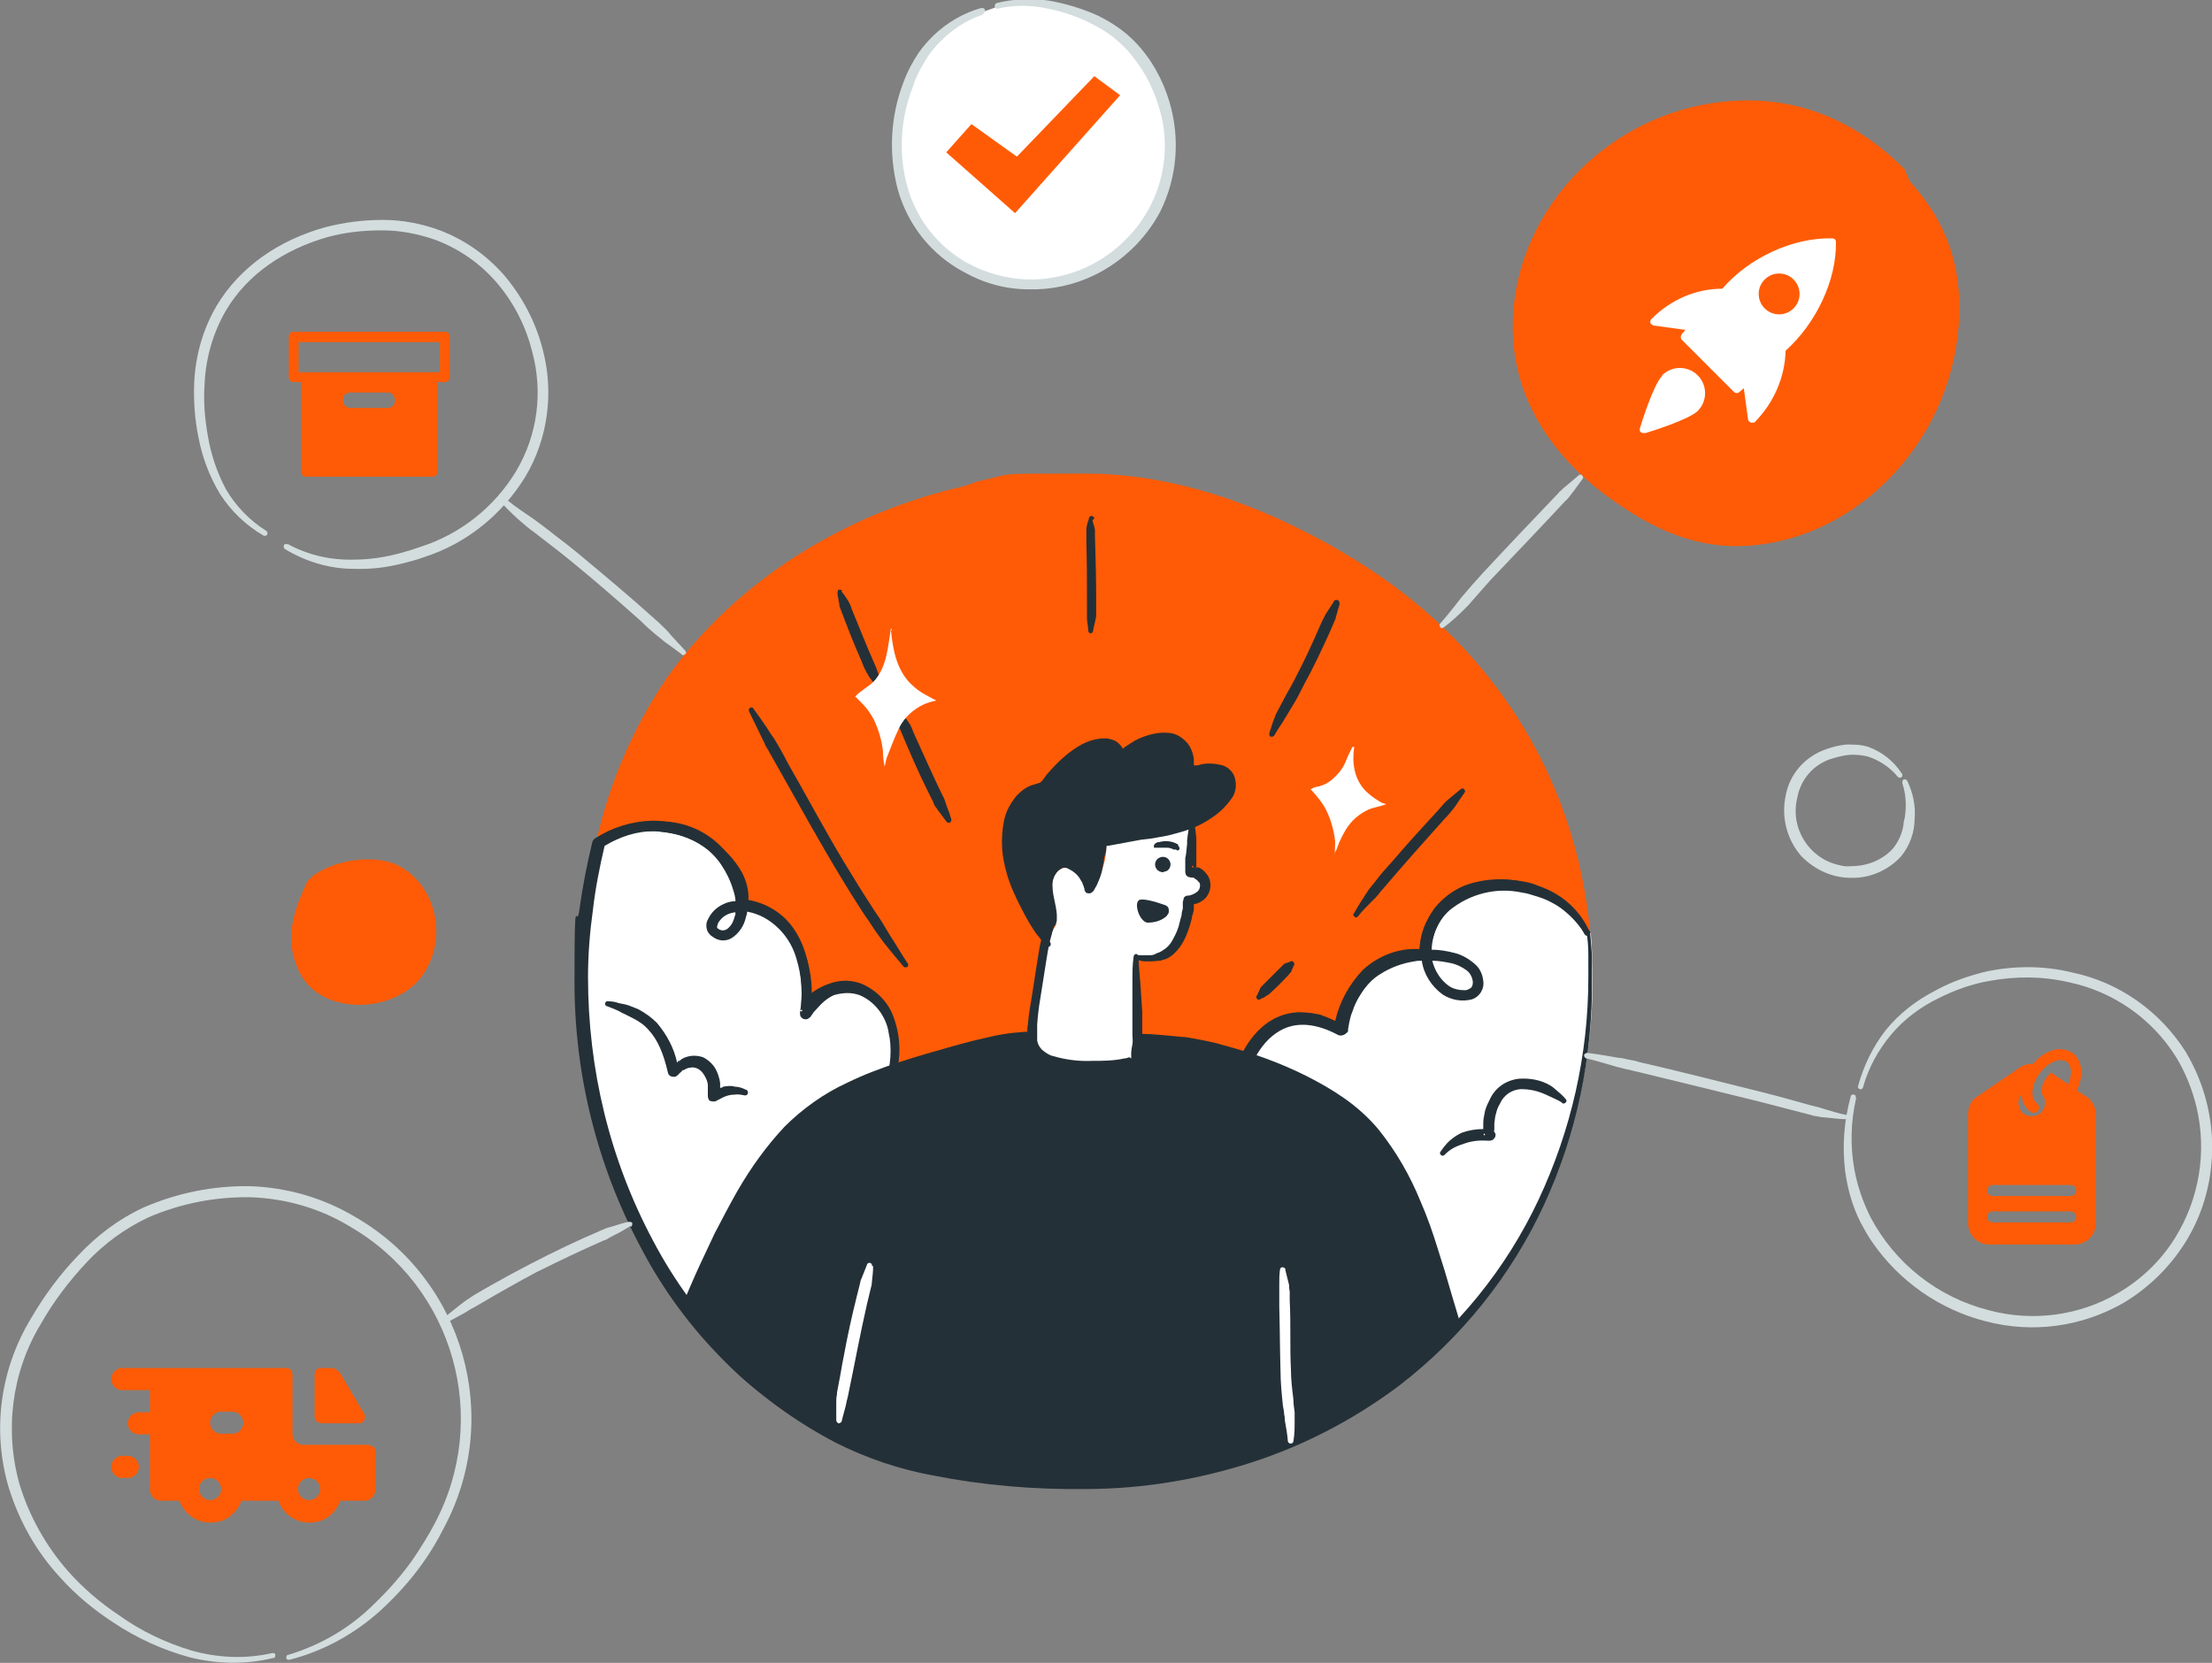 <svg xmlns="http://www.w3.org/2000/svg" id="Layer_1" data-name="Layer 1" viewBox="0 0 360 270.7"><rect x="0" y="0" width="360" height="270.7" fill="#808080" stroke="none"/><defs><style>      .cls-1 {        fill: #d3ddde;      }      .cls-1, .cls-2, .cls-3, .cls-4, .cls-5, .cls-6, .cls-7 {        stroke-width: 0px;      }      .cls-1, .cls-3, .cls-4, .cls-5 {        fill-rule: evenodd;      }      .cls-2, .cls-4 {        fill: #243037;      }      .cls-3, .cls-6 {        fill: #ff5b06;      }      .cls-5, .cls-7 {        fill: #fff;      }    </style></defs><g id="Group_1976" data-name="Group 1976"><g id="Group_1967" data-name="Group 1967"><g id="Startup_Graphic" data-name="Startup Graphic"><path id="Path_4747" data-name="Path 4747" class="cls-3" d="M51.2,142.4c3.5-2.5,10.2-3.5,14-1.3,6.2,3.6,7.6,12.2,3.4,17.9-4.5,6-16.2,6.4-19.8-.6-2.9-5.8-.7-10.7,1.2-14.9l1.1-1.1h0Z"></path><path id="Path_4748" data-name="Path 4748" class="cls-5" d="M159.8,2c-6.2,1.9-10.1,6.8-12,12-4.2,11.6-1,24,9.5,29.7,6.3,3.4,13.9,3.6,20.4.5,4.4-2.1,8-5.6,10.3-9.9,5.4-10.3,1.8-25.2-9.5-30.7-4.7-2.3-10.8-3.8-16.2-2.5l-2.5.9Z"></path><path id="Path_4749" data-name="Path 4749" class="cls-3" d="M154,24.8l11.2,9.9,17.1-19.2-4.2-3.1-12.6,13.1-7.4-5.3-4.1,4.6Z"></path><path id="Path_4750" data-name="Path 4750" class="cls-3" d="M258.8,151.9c-2.3-26.2-16.8-47.6-38.3-60.8-12.5-7.7-27.9-14-43.7-14s-11.3-.1-17.8,1.3l-1.9.7c-19.6,4.4-37.4,15.5-48.6,31.3-5.5,8.1-9.4,17.2-11.5,26.8,5.5-3.5,12.7-3.5,18.1.2,7.6,5.1,5.8,10.1,5.8,10.1,0,0,11.3,0,10.2,16.5,0,0,4.2-4.5,8.9-2.8s7.1,7.7,4.8,15.2l54.1,2.7,3.5-5.2s4-12.5,15.7-6.1c0,0,1.8-12.9,13.8-12.2,0,0-.3-8.7,8.7-11,7-1.6,14.2,1.3,18.1,7.3h0Z"></path><path id="Path_4751" data-name="Path 4751" class="cls-5" d="M258.8,151.9c-3.9-6-11.1-9-18.1-7.3-9,2.3-8.7,11-8.7,11-12.1-.8-13.8,12.2-13.8,12.2-11.7-6.4-15.7,6.1-15.7,6.1l-3.5,5.2-54.1-2.7c2.3-7.5-.2-13.5-4.8-15.2s-8.9,2.8-8.9,2.8c1.1-16.5-10.2-16.5-10.2-16.5,0,0,1.8-5-5.8-10.1-5.5-3.7-12.6-3.8-18.1-.2-1.6,7.3-2.4,14.7-2.4,22.1,0,31.8,15.6,61.1,42.1,74.8,11.3,5.8,26.6,7.4,40.1,7.4s36.8-6.1,50.7-16.6c19.7-15,31.6-38.9,31.6-65.6,0-2.5-.1-5-.3-7.4Z"></path><path id="Path_4752" data-name="Path 4752" class="cls-4" d="M258.8,151.7c0,0,0,.1,0,.2.1,1.5.3,3,.3,4.5,0,1,0,2,0,3,.1,12.7-2.5,25.2-7.8,36.7-5.3,11.5-13.4,21.6-23.5,29.4-7.3,5.5-15.5,9.8-24.2,12.6-8.7,2.8-17.8,4.3-27,4.3-8.3.1-16.6-.6-24.7-2.2-5.5-1-10.8-2.8-15.8-5.3-13.6-7.1-24.7-18.2-31.8-31.8-7.2-13.5-10.9-28.5-10.8-43.8,0-15.7.3-7.5.8-11.2s1.2-7.3,2.1-11c0-.2.2-.4.4-.6,2.8-1.8,6-2.8,9.3-2.9,3.3,0,6.6,1,9.3,2.9,2.3,1.4,4.1,3.3,5.4,5.6.7,1.4,1.1,2.9,1,4.4,2.8.5,5.4,2,7.1,4.3,1.7,2.3,3.1,5.7,3,11,1.1-.9,2.4-1.5,3.8-1.9,1.5-.4,3-.3,4.4.2,2.4,1,4.4,2.9,5.3,5.4,1.2,3.2,1.3,6.6.3,9.8l52.5,2.6,3.2-4.7c.3-.9,2.3-5.9,6.7-7.7,2.3-1,5.4-1.1,9.2.7.7-3.1,2.3-6,4.5-8.3,2.5-2.3,5.8-3.6,9.2-3.4.2-2.4,1.1-4.8,2.5-6.7,1.7-2.1,4-3.6,6.7-4.2,7.1-1.7,14.5,1.4,18.3,7.7h0ZM258,152.1c-1.8-2.8-4.4-5-7.4-6.2-3.1-1.3-6.5-1.5-9.7-.7-2.3.5-4.4,1.9-5.9,3.8-1.4,1.9-2.2,4.2-2.2,6.6,0,.2,0,.4-.2.6-.1.1-.4.2-.6.2-3.2-.3-6.4.8-8.7,3-2.2,2.4-3.7,5.3-4.2,8.5,0,.3-.2.5-.5.6-.3.1-.5.1-.8,0-3.7-2-6.6-2-8.7-1.1-4.2,1.8-5.7,6.8-5.7,6.8,0,0,0,.2-.1.2l-3.5,5.2c-.2.3-.5.4-.8.4l-54.1-2.7c-.3,0-.5-.2-.7-.4-.2-.2-.2-.5-.1-.8.9-2.6,1.1-5.5.5-8.2-.5-2.6-2.3-4.9-4.7-5.9-1.4-.5-2.8-.4-4.2,0-1.4.6-2.7,1.4-3.7,2.5-.3.4-.9.4-1.3,0-.2-.2-.3-.4-.3-.7.3-4.6-.4-7.9-1.5-10.2-1.4-3.1-4.4-5.1-7.8-5.4-.5,0-.9-.4-.9-.9,0,0,0-.2,0-.3,0,0,.7-2.2-1.2-5-1.1-1.6-2.6-2.9-4.2-4-2.4-1.7-5.3-2.6-8.3-2.7-2.9,0-5.6.9-8.1,2.4-.8,3.4-1.5,6.9-1.9,10.4-.5,3.6-.8,7.3-.8,10.9,0,15,3.5,29.7,10.6,43,7,13.3,17.8,24.1,31.1,31,4.9,2.4,10,4.1,15.3,5.1,8,1.5,16.2,2.3,24.4,2.2,9,0,17.9-1.5,26.4-4.2,8.5-2.7,16.6-6.9,23.7-12.2,9.9-7.5,17.9-17.3,23.2-28.6,5.3-11.3,8.1-23.6,8.1-36.1,0-1.2,0-2.5,0-3.8s-.1-2.5-.3-3.7h0Z"></path><path id="Path_4753" data-name="Path 4753" class="cls-4" d="M170.6,152.9l1.1-2.8s-1.3-4.2-.4-6.6,3-3.8,5.2-1.2l1.2,2.3s2.2-4.7,2.6-7.4c0,0,13.9-1.9,17.9-6.3s1.7-7.3-4.8-5.3c0,0,1.1-11.6-10.6-2.8,0,0-2.5-4.5-8.5,0l-4.2,4.8s-6.1,1.8-6.3,7.2,3,15,6.8,18Z"></path><path id="Path_4754" data-name="Path 4754" class="cls-5" d="M168.2,170l1.9-16.5,1.8-3s-1.4-5.4-.4-7.7,3.9-2.2,5.4.6l.5,1.9c1.7-2.3,2.7-5.1,2.7-8,0,0,12.3-2.4,13.8-3.1l-.5,7.1s2.9,1.3,2.1,3.3-2.1,2-2.1,2l-.6,2.6s-1.9,8.2-7.8,6.8c0,0,.5,15.7-.2,17.1-.7,1.4-14,2.5-16.7-3.2Z"></path><path id="Path_4755" data-name="Path 4755" class="cls-4" d="M111.2,212.4s11.8-24,15.5-26.8,10.4-9.4,19.1-12.1,22.4-5.4,22.4-5.4c0,0-.7,3.6,2.4,4.9s11.9,2.4,14.2.3l.3-.7.6-3.6s20.4,2,29.6,8.8,12.7,10.7,17.3,25.3l4.7,13.1s-22.2,26.5-63.8,26.1c0,0-45.2.3-62.4-29.9h0Z"></path><path id="Path_4756" data-name="Path 4756" class="cls-4" d="M233,154.6c1.2,0,2.4.2,3.6.5,1.3.3,2.5,1,3.5,1.9.8.7,1.2,1.7,1.3,2.7.2,1.3-.6,2.6-1.9,3-1.6.4-3.3.1-4.7-.8-1.8-1.3-3.1-3.3-3.4-5.5-.4,0-.8,0-1.2.1-2,.3-3.9,1-5.6,2.1-1,.6-1.9,1.5-2.6,2.4-.7,1-1.3,2-1.7,3.1-.1.4-.3.8-.4,1.1s-.2.8-.3,1.2l-.2,1.1v-.2c0,.2,0,.3,0,.5,0,.2-.2.3-.3.4-.2.2-.5.2-.8.2-1.2-.4-2.3-1.2-3.6-1.6-.3-.1-.5-.2-.8-.3-1.7-.4-3.4-.3-5,.3-1.6.6-3.1,1.7-4.1,3-.1.2-.4.2-.6.1,0,0,0,0,0,0-.2-.2-.2-.4,0-.6,1.1-1.6,2.6-2.9,4.4-3.6,1.8-.8,3.8-1,5.8-.6.4,0,.7.2,1,.3.9.3,1.7.8,2.5,1.1v-.3c.1-.4.2-.9.3-1.3.1-.4.2-.9.4-1.3.5-1.3,1.1-2.5,1.9-3.6.8-1.1,1.9-2.1,3-2.8,1.9-1.2,4-2,6.3-2.3.4,0,.9-.1,1.3-.2v-.3c0-2.9,1.4-5.6,3.5-7.6,3.7-3,8.6-4.2,13.3-3.3.7.1,1.5.3,2.2.6,1.1.4,2.1.8,3.1,1.4,2.4,1.4,4.4,3.6,5.5,6.2,0,.2,0,.5-.2.6-.2.1-.5,0-.6-.2-1.2-2.3-3.1-4.1-5.4-5.2-.9-.5-1.8-.8-2.8-1.1-.6-.2-1.3-.4-2-.5-4.2-.9-8.5.2-11.8,2.9-1.8,1.6-2.8,3.9-2.9,6.3v.2ZM233.2,156.4c1,0,2,.2,3,.4.9.2,1.7.6,2.4,1.1.6.4,1,1.1,1.1,1.9,0,.3,0,.7-.3,1-.3.2-.6.4-1,.4-.9,0-1.9-.2-2.6-.7-1.4-1-2.3-2.5-2.7-4.1h0Z"></path><path id="Path_4757" data-name="Path 4757" class="cls-4" d="M243.2,184h0c-.2,0,.1.4.2.6,0,.2,0,.5-.2.7-.2.3-.5.4-.9.4-1.3-.1-2.6,0-3.8.4-.6.2-1.2.4-1.8.7-.6.3-1.1.7-1.6,1.2-.2.2-.4.2-.6,0-.2-.1-.2-.4,0-.6,0,0,0,0,0,0,.6-.9,1.3-1.7,2.2-2.3.4-.3.8-.5,1.2-.7,1.1-.4,2.3-.6,3.5-.6v-1c0-.7.2-1.4.3-2,.2-.7.5-1.3.8-1.9.9-1.9,2.7-3.1,4.8-3.3,1.7-.1,3.5.2,5,1.1.3.2.6.4.8.6.6.5,1.2,1,1.7,1.6.2.2.2.4,0,.6,0,0,0,0,0,0-.2.2-.5.2-.6,0-.4-.3-.9-.5-1.3-.7-.4-.2-.9-.4-1.3-.6-1.3-.6-2.6-.9-4.1-.9-1.5.1-2.8,1-3.4,2.4-.3.5-.5,1-.6,1.5-.2.5-.2,1.1-.3,1.7v1.1ZM241.6,184.5c0,.1.2.3,0,.3-.2,0-.2-.1,0-.3h0Z"></path><path id="Path_4758" data-name="Path 4758" class="cls-4" d="M121.5,146.9h0c1.3.2,2.5.6,3.6,1.2,2.9,1.6,5.1,4.4,6.1,7.6.7,2.2,1,4.5.9,6.8h0c.7-.8,1.6-1.4,2.5-1.9.9-.5,1.9-.7,3-.8,2.3,0,4.4,1,5.8,2.8,1.4,1.6,2.1,3.7,2.1,5.9,0,.2-.2.4-.4.4,0,0,0,0,0,0-.3,0-.4-.2-.4-.5,0,0,0,0,0,0,0-1.9-.9-3.6-2.2-5-1.1-1.4-2.9-2.1-4.6-2.1-.8,0-1.6.3-2.3.7-.7.4-1.4.9-2,1.5l-1.2,1.3c0,.1-.3.4-.4.6,0,.1-.2.2-.3.3-.2.2-.5.3-.8.2-.2,0-.4-.2-.5-.3-.2-.2-.2-.5-.2-.8.5-2.9.3-5.9-.6-8.8-.8-2.8-2.7-5.2-5.2-6.6-.9-.5-1.8-.8-2.8-1,0,.3-.1.6-.2.9-.3,1.4-1.1,2.6-2.3,3.4-1,.6-2.2.5-3.1-.2-.4-.2-.7-.6-.9-1-.2-.6-.2-1.3.1-1.8.5-1.1,1.4-2,2.5-2.5.6-.3,1.3-.5,2-.5,0-.6-.2-1.3-.4-1.9-.4-1.4-1.1-2.8-1.9-4-1.8-2.7-4.7-4.5-7.9-5.1-1-.2-2-.3-2.9-.4-2.4,0-4.7.2-7,.8-.2,0-.5,0-.6-.3s0-.5.3-.6c0,0,0,0,0,0,2.3-.9,4.8-1.4,7.3-1.5,1.1,0,2.2,0,3.2.2,3.7.6,7,2.7,9.1,5.8,1.2,1.6,2,3.5,2.4,5.5,0,.5.2.9.2,1.4h0ZM130.6,164.4c0,.2-.2.3-.3.2-.2-.1,0-.2.3-.2h0ZM119.7,148.6c0,.2,0,.3-.1.5-.2.8-.5,1.5-1.1,2-.4.4-1.1.5-1.6.1-.4-.2-.1-.6,0-1,.4-.6.8-1,1.4-1.3.4-.2.8-.3,1.3-.4h0Z"></path><path id="Path_4759" data-name="Path 4759" class="cls-4" d="M110.4,172.7h.2c.5-.5,1.2-.7,1.8-.8.7-.1,1.4,0,2,.2.8.4,1.5,1,2,1.8.4.7.7,1.6.8,2.4,0,.1,0,.4,0,.8.3,0,.5-.2.5-.2.6-.1,1.3-.2,1.9,0,.6,0,1.2.2,1.8.5.2,0,.4.3.3.6,0,0,0,0,0,0,0,.2-.3.4-.6.3-.5-.1-1.1-.2-1.6-.1-.5,0-1,.1-1.5.3-.1,0-1,.5-1.4.7-.3.2-.8.1-1.1,0-.2-.2-.3-.5-.3-.8,0-.4,0-1.4,0-1.7,0-.6-.3-1.2-.6-1.7-.3-.5-.7-.9-1.2-1.1-.3-.1-.7-.2-1-.1-.4,0-.8.2-1.1.4h-.2c0,.1-.6.6-.6.6,0,.1-.2.2-.3.3-.1.1-.3.2-.5.2-.5,0-.9-.2-1-.7-.7-3-1.6-5.3-3.2-7-.7-.8-1.6-1.4-2.6-1.9-.4-.2-.8-.4-1.2-.6-.5-.2-.9-.5-1.4-.7-.5-.2-1-.4-1.5-.6-.2,0-.4-.3-.3-.5,0-.2.3-.4.5-.3.6,0,1.2.1,1.7.3.6.1,1.1.2,1.7.4.5.2,1,.4,1.5.6,1.1.6,2.1,1.3,3,2.2,1.6,1.9,2.8,4.1,3.3,6.5ZM117.2,178h0c0,0,0,0,0,0h0Z"></path><path id="Path_4760" data-name="Path 4760" class="cls-5" d="M220.4,121.6c-.4,2.6,0,5.2,1.8,7.1.7.7,1.4,1.2,2.2,1.7.3.2.5.3.8.4,0,0,.2,0,.3.1,0,0,.2,0,.1,0-.9.4-2,.5-2.9.9-1.5.7-2.8,1.8-3.7,3.3-.5.9-1,1.8-1.3,2.7-.1.3-.2.6-.4.9,0,0,0,.2,0,.3,0,0,0,.2,0,.2-.1-.7,0-1.5,0-2.2-.2-1.8-.7-3.6-1.5-5.2-.4-.8-1-1.6-1.6-2.3-.2-.2-.4-.5-.6-.7,0-.1-.4-.3-.3-.3.4-.3.9-.4,1.4-.5.8-.2,1.5-.6,2.1-1.1.9-.8,1.7-1.7,2.2-2.9.3-.8.7-1.6,1.1-2.4h.4Z"></path><path id="Path_4761" data-name="Path 4761" class="cls-4" d="M218,98.4c-.2.7-.4,1.4-.6,2.1,0,.2-.1.4-.2.6-.2.5-.4.9-.6,1.4-1.4,3.1-2.8,6.1-4.4,9-.6,1.2-1.2,2.4-1.9,3.5-.3.5-.6,1-.9,1.5-.2.3-.4.6-.6,1-.5.7-1,1.5-1.4,2.2-.1.2-.4.3-.6.2-.2,0-.3-.3-.2-.6,0,0,0,0,0,0,.3-.9.5-1.7.9-2.6.1-.4.3-.7.5-1.1.3-.5.5-1,.8-1.5.6-1.2,1.3-2.3,1.9-3.5,1.4-2.7,2.7-5.4,3.9-8.2.3-.7.6-1.4,1-2.1.1-.3.3-.5.4-.7.4-.6.7-1.1,1.1-1.7,0-.2.3-.3.6-.2,0,0,0,0,0,0,.2,0,.3.3.3.5,0,0,0,0,0,0Z"></path><path id="Path_4762" data-name="Path 4762" class="cls-4" d="M238.3,129.1c-.5.7-1,1.5-1.5,2.2l-.3.4c-.4.5-.9,1.1-1.4,1.6-3.4,3.8-6.8,7.6-10.1,11.5-.4.4-.7.9-1.1,1.3-.3.3-.6.6-.9.9-.7.7-1.4,1.4-2,2.2-.2.2-.4.2-.6,0-.2-.2-.2-.4,0-.6,0,0,0,0,0,0,.5-.9,1-1.7,1.6-2.6.2-.4.5-.7.7-1.1.4-.5.8-1,1.2-1.5.9-1.2,1.9-2.3,2.9-3.4,2.2-2.6,4.5-5.1,6.8-7.6.6-.6,1.1-1.3,1.7-1.9.2-.2.5-.4.7-.6.6-.5,1.2-1,1.7-1.4.2-.2.5-.2.6,0,.2.2.2.4,0,.6,0,0,0,0,0,0Z"></path><path id="Path_4763" data-name="Path 4763" class="cls-4" d="M210.5,157.2c0,.3-.2.5-.3.8,0,0,0,.1,0,.1-.1.2-.3.3-.4.5-1,1.1-2,2.1-3.1,3.1-.1.1-.2.2-.4.3-.1,0-.2.1-.3.2-.3.2-.5.3-.8.4-.2.2-.5.2-.6,0-.2-.2-.2-.4,0-.6.2-.4.3-.7.5-1.1,0,0,.1-.2.2-.3.2-.2.4-.4.6-.6,1-1,2-2,3-3,0,0,0,0,.1-.1,0,0,.1,0,.2-.1.2,0,.5-.2.7-.2.2-.2.4-.2.6,0,0,0,0,0,0,0,.2.2.2.5,0,.7Z"></path><path id="Path_4764" data-name="Path 4764" class="cls-4" d="M177.8,84.7c.1.5.3,1,.4,1.5,0,.2,0,.4,0,.6v.4c.1,3.4.2,6.7.2,10.1,0,.6,0,1.3,0,1.9,0,.3,0,.5,0,.8,0,.3,0,.5-.1.8-.1.6-.3,1.2-.4,1.9,0,.2-.2.4-.4.4,0,0,0,0,0,0-.2,0-.4-.2-.4-.5,0,0,0,0,0,0,0-.7-.2-1.3-.2-2,0-.3,0-.6,0-.9v-1.2c0-3.5,0-6.9-.1-10.4,0-.5,0-1,0-1.4,0-.1,0-.2,0-.4,0-.6.2-1.2.4-1.8,0-.3.2-.5.4-.5.3,0,.5.2.5.4h0Z"></path><path id="Path_4765" data-name="Path 4765" class="cls-4" d="M136.9,96.2c.4.5.7.9,1,1.4l.2.3c.2.4.4.8.5,1.2,1.2,2.9,2.4,6,3.7,8.9.1.3.3.6.4,1l.3.8c.2.6.4,1.2.6,1.8.1.2,0,.5-.2.6-.2.1-.5,0-.6-.2,0,0,0,0,0,0-.4-.5-.7-1-1.1-1.5-.2-.2-.3-.4-.4-.6-.1-.2-.3-.4-.4-.7-.3-.5-.5-1.1-.7-1.6-1.3-2.9-2.4-5.8-3.5-8.7,0-.1-.1-.2-.1-.4,0-.2,0-.4-.1-.5,0-.5-.2-.9-.2-1.4,0-.2,0-.5.2-.6.2,0,.5,0,.6.2h0Z"></path><path id="Path_4766" data-name="Path 4766" class="cls-4" d="M146.7,116c.4.5.8,1,1.2,1.6,0,.1.1.2.2.3.2.4.4.9.6,1.4,1.5,3.3,3,6.7,4.6,10,.2.4.4.7.5,1.1.1.3.2.6.3.9.3.7.5,1.3.7,2,.1.2,0,.5-.2.6,0,0,0,0,0,0-.2.1-.5,0-.6-.2-.4-.5-.8-1.1-1.2-1.6-.2-.2-.3-.5-.5-.7s-.3-.5-.4-.8c-.3-.6-.6-1.2-.9-1.8-1.6-3.2-3-6.5-4.4-9.8,0-.1-.1-.3-.2-.4,0-.2-.1-.4-.2-.6-.1-.5-.2-1.1-.4-1.6-.1-.2,0-.5.2-.6.2,0,.5,0,.6.2Z"></path><path id="Path_4767" data-name="Path 4767" class="cls-4" d="M122.5,115.2c.8,1.1,1.6,2.2,2.4,3.4.3.5.6,1,1,1.5.8,1.3,1.6,2.7,2.3,4.1,3.1,5.4,6,10.9,9.2,16.2,1.4,2.3,2.8,4.6,4.3,6.9.6,1,1.3,1.9,1.9,2.9.4.7.8,1.3,1.2,2,1,1.5,1.9,3.1,2.9,4.6.2.2.1.5,0,.6,0,0,0,0,0,0-.2.1-.5.1-.6,0-1.1-1.3-2.2-2.6-3.3-4-.4-.6-.9-1.2-1.3-1.8s-.8-1.2-1.2-1.8c-1-1.4-1.9-2.9-2.8-4.3-4.8-7.7-9.1-15.7-13.6-23.6-.2-.3-.4-.6-.5-1-.3-.5-.5-1-.7-1.4-.6-1.2-1.2-2.5-1.8-3.7-.1-.2,0-.5.2-.6.2-.1.5,0,.6.1,0,0,0,0,0,0h0Z"></path><path id="Path_4768" data-name="Path 4768" class="cls-4" d="M194.6,141.2c.1,0,.3,0,.4,0,.6.2,1,.6,1.4,1.1.4.5.6,1.1.6,1.8,0,.8-.3,1.5-.8,2.1-.5.5-1.2.9-1.9,1v.7c0,.5-.2.9-.3,1.3,0,.4-.2.8-.3,1.3-.4,1.3-.9,2.6-1.7,3.7-.6.8-1.3,1.5-2.2,1.9-.3.1-.7.2-1,.3-.5,0-1,.1-1.5.1-.3,0-.7,0-1,0-.3,0-.7-.1-1-.2-.2,0-.4-.3-.3-.5s.3-.4.5-.3c.3,0,.6,0,.9,0,.3,0,.6,0,.8,0,.4,0,.7-.1,1-.3.3-.1.6-.2.9-.4.2-.1.4-.3.6-.4.5-.4.9-.9,1.2-1.5.5-.9.9-1.8,1.1-2.8.1-.4.2-.8.3-1.1,0-.4.1-.7.2-1.1v-1c0-.1,0-.2.1-.4,0-.4.3-.7.7-.7.5,0,1.1-.3,1.5-.6.3-.2.5-.6.5-1,0-.3,0-.5-.3-.7-.1-.2-.4-.4-.6-.5h0c0-.2-.6-.1-.8-.2-.2,0-.5-.2-.6-.4,0-.1-.1-.3-.1-.4,0-.2,0-.5,0-.7v-1.6c.2-.8.2-1.6.3-2.3,0-.2,0-.4,0-.6.1-1,.3-2,.4-3,0-.2.2-.4.4-.4h0c.3,0,.5.2.4.5h0c.1.8.2,1.7.3,2.5,0,.4,0,.7,0,1.1,0,.8,0,1.6,0,2.4v1.5ZM194.3,142.9s0,0,0,0c0,0,0,0,0,0h0ZM194.3,141.2c-.2,0-.4,0-.3-.2,0-.2.2,0,.3.2h0Z"></path><path id="Path_4769" data-name="Path 4769" class="cls-4" d="M184.1,172.3c0,0,0-.1,0-.2,0-.2,0-.4,0-.6,0-.5.1-1,.2-1.5s0-1,0-1.5c0-1.2,0-2.4,0-3.5,0-1.8,0-3.6,0-5.4,0-1.3,0-2.6.2-3.9,0-.2.2-.4.4-.4h0c.2,0,.4.2.4.4,0,1.5.2,3,.3,4.5s.2,3,.3,4.5c0,1.3,0,2.6,0,3.9,0,.5,0,1,0,1.5s0,1-.1,1.5c0,.3,0,.7-.2,1,0,.3-.2.6-.4.9-.4.4-.9.6-1.5.7-1.5.3-3,.4-4.5.4-3.2,0-7-.3-8.5-1-1-.4-1.8-1-2.5-1.8-.5-.6-.8-1.3-.9-2-.1-1-.2-2,0-3.1.1-1.5.4-3.1.6-4.3.3-1.9.6-3.8.9-5.8.2-1.3.4-2.6.7-3.8,0-.4.2-.8.3-1.3,0-.3.2-.6.3-.9.1-.3.3-.6.4-.8,0,0,0-.2,0-.3,0-1-.2-1.9-.4-2.8-.3-1.1-.4-2.2-.3-3.3.1-1.1.6-2.1,1.3-2.8.8-.9,2-1.2,3.1-.8,1.4.5,2.5,1.5,3.2,2.8,0,.2.2.3.2.5,0,0,0-.1.1-.2.3-.7.6-1.4.8-2.2.3-1.2.5-2.4.8-3.6,0-.2.3-.4.5-.3.2,0,.4.3.3.5,0,0,0,0,0,0-.3,1.4-.4,2.8-.7,4.2-.1.6-.3,1.2-.6,1.9-.1.2-.2.5-.3.7-.1.2-.3.5-.4.7,0,.1-.2.3-.3.4-.2.2-.5.3-.8.2-.3,0-.4-.3-.5-.5,0-.1,0-.4-.1-.4,0-.2-.1-.4-.2-.6,0-.2-.2-.4-.3-.6-.4-.8-1.1-1.4-1.9-1.8-.6-.4-1.3-.3-1.8.2-.6.7-1,1.6-.9,2.6,0,1.7.8,3.6.7,5.2,0,.3,0,.5-.1.7-.1.4-.4.6-.5,1.1,0,.2-.2.4-.2.7-.1.4-.2.7-.3,1.1-.3,1.2-.5,2.5-.7,3.8-.3,1.9-.6,3.8-.9,5.7-.2,1.1-.4,2.7-.5,4.2,0,.9,0,1.8,0,2.6.1.6.4,1.1.8,1.5.5.4,1,.8,1.7,1,2.1.6,4.2.9,6.4.8,1.8,0,3.5,0,5.3-.4.3,0,.5-.1.8-.2h0Z"></path><path id="Path_4770" data-name="Path 4770" class="cls-4" d="M194.3,124.6c.1,0,.3,0,.4,0,.3,0,.6-.1.9-.2,1.1-.2,2.3-.1,3.4.2.9.3,1.6,1,1.9,1.8.4,1.2.3,2.5-.4,3.5-.9,1.3-2,2.4-3.4,3.3-1.3.9-2.8,1.6-4.4,2.1-1.4.4-2.7.8-4.2,1-.9.2-1.8.3-2.8.4l-5.4,1c-.2,0-.5,0-.5-.3s0-.5.3-.5h0c1.2-.3,2.5-.7,3.7-1,.5-.2,1.1-.3,1.6-.4.9-.2,1.8-.4,2.7-.6,1.3-.3,2.6-.7,3.9-1.1,1.4-.5,2.7-1.1,3.9-1.9,1.1-.7,2.1-1.6,2.8-2.7.4-.6.5-1.3.3-2-.2-.5-.7-.8-1.2-.9-.7-.1-1.4-.1-2.1,0-.2,0-.5,0-.7.1s-.5.1-.7.2h-.4c-.1.2-.3.3-.4.3-.2,0-.3,0-.5,0-.3-.1-.4-.4-.5-.6,0-.2,0-.4,0-.6,0-.6,0-1.3,0-1.9,0-.7-.4-1.4-.8-2-.5-.5-1.2-.8-1.9-.9-.9,0-1.7,0-2.6.3-.9.3-1.7.6-2.4,1.1-.3.2-.5.3-.8.5-.3.2-.5.4-.7.6-.2.2-.3.3-.5.5-.2.2-.5.2-.8.2-.3,0-.6-.3-.7-.6,0-.2-.2-.7-.3-1h0c-.1-.2-.3-.4-.5-.5-.2-.1-.5-.2-.8-.2-1.2,0-2.4.4-3.4,1-1.6,1.1-3.1,2.4-4.4,3.9-.3.4-.6.8-.9,1.2-.2.2-.3.4-.5.6-.2.2-.4.3-.6.4-.4.2-1.1.3-1.5.5-.5.2-.9.5-1.3.9-.4.4-.7.8-1,1.2-.6.9-.9,2-1.1,3.1-.2,1.1-.2,2.3-.2,3.4,0,1.6.4,3.3.9,4.9.5,1.6,1.1,3.2,1.9,4.7.5,1.2,1.2,2.4,1.8,3.6.5.8,1,1.5,1.5,2.2.2.2.1.5,0,.6-.2.2-.5.2-.6,0,0,0,0,0,0,0-.6-.7-1.2-1.4-1.8-2.2-.8-1.2-1.5-2.4-2.1-3.6-1-1.9-1.9-3.8-2.5-5.8-.4-1.4-.7-2.8-.8-4.2-.1-1.5,0-3.1.3-4.6.2-1,.6-2,1.2-2.9.4-.6.8-1.2,1.3-1.6.5-.5,1.1-.9,1.8-1.2l1.6-.5c.1-.1.3-.3.4-.4.3-.4.6-.9,1-1.3,1.4-1.6,3-3.1,4.8-4.2,1.3-.8,2.8-1.3,4.4-1.3.5,0,1.1.2,1.6.4.5.3.9.7,1.2,1.2,0,0,0,0,0,.1l.4-.3c.3-.2.6-.4.9-.6.9-.6,1.8-1,2.8-1.3,1-.3,2.1-.5,3.2-.4,1.2,0,2.2.6,3,1.4.8.8,1.2,1.9,1.3,3,0,.4,0,.8,0,1.3h0ZM194,126.6s0,0,0,0c0,0,0,0,0,0h0Z"></path><path id="Path_4771" data-name="Path 4771" class="cls-4" d="M191.4,138.3c-.1,0-.3,0-.4,0h0s0,0,0,0c-.3-.2-.7-.3-1.1-.3-.3,0-.5,0-.8,0-.1,0-.2,0-.3,0-.2,0-.4,0-.6,0-.1,0-.3,0-.4,0,0-.1,0-.3,0-.4.1-.2.2-.3.4-.4,0,0,0,0,.2-.1,0,0,.1,0,.2,0,1-.3,2.1-.2,3,.3,0,0,0,0,.1,0,0,0,0,0,0,.1,0,.1.2.3.2.4.1.1.1.3,0,.4,0,0,0,0,0,0,0,.1-.2.2-.4.1,0,0,0,0,0,0h0Z"></path><path id="Path_4772" data-name="Path 4772" class="cls-4" d="M192.1,175.4c-.4.9-.9,1.7-1.5,2.4-.3.4-.6.7-1,1-.3.3-.7.6-1.1.9-1,.8-2,1.4-3,2.1-1.1.6-2.2,1.1-3.4,1.5-2,.5-4,.7-6,.6-2-.2-3.9-.5-5.9-1-1.9-.5-3.6-1.2-5.3-2.2-.5-.3-1-.7-1.4-1.1-1-.9-1.8-2-2.4-3.3-.1-.2,0-.5.2-.6.2-.1.5,0,.6.2.8,1.1,1.8,2.1,3,2.8.5.3,1.1.6,1.6.9,1.3.6,2.7,1.2,4.2,1.5,1.8.5,3.6.9,5.5,1,1.8.2,3.7,0,5.4-.5,1.1-.3,2.1-.8,3.1-1.3,1-.6,1.9-1.2,2.8-1.9.3-.3.6-.5,1-.8.5-.4,1-.7,1.4-1.2.5-.5,1-.9,1.4-1.5.1-.2.4-.3.6-.2.2.1.3.4.2.6,0,0,0,0,0,0Z"></path><path id="Path_4773" data-name="Path 4773" class="cls-4" d="M186.5,180.4c-.2,0-.3,0-.5-.1,0,0-.1,0-.2,0-.2-.2-.3-.4-.4-.6-.4-.6-.7-1.2-1-1.8,0,0,0-.1,0-.2v-.2c0-.2,0-.4,0-.6-.1-.2,0-.5.2-.6,0,0,0,0,0,0,.2-.1.5,0,.6.2.2.1.3.1.5.3,0,0,.1,0,.2.1,0,0,.1.1.1.2.4.6.8,1.3,1.2,2,0,0,.1.2.2.3h0c0,.3,0,.5,0,.6.2.2.1.5,0,.6-.2.2-.5.1-.6,0,0,0,0,0,0,0h0Z"></path><path id="Path_4774" data-name="Path 4774" class="cls-4" d="M179.5,182.5c-.2-.1-.3-.2-.4-.4-.2-.2,0,0-.1-.2,0,0,0,0,0-.1-.3-1-.5-2-.7-3,0-.2,0-.4-.1-.6v-.3c0-.3.1-.6.2-.9,0-.2.1-.5.4-.5,0,0,0,0,0,0,.2,0,.5.1.5.4.2.2.3.3.4.5,0,0,0,.1.1.2,0,.1,0,.2,0,.3.3,1,.5,2,.7,3,0,.1,0,.3,0,.4h0c0,.4-.1.5-.2.7,0,.2,0,.5-.3.6,0,0,0,0,0,0-.2,0-.5-.1-.5-.4h0Z"></path><path id="Path_4775" data-name="Path 4775" class="cls-4" d="M171.7,181.7c-.1-.1-.2-.3-.3-.4,0,0,0,0,0,0v-.3c0-.7.1-1.5.3-2.2,0,0,0-.2,0-.2,0,0,0-.1,0-.2.1-.2.2-.2.4-.4,0-.2.2-.4.4-.4,0,0,0,0,0,0,.2,0,.4.2.4.5.1.2.2.4.3.6,0,0,0,.1,0,.2,0,.1,0,.3,0,.4,0,.7-.1,1.4-.3,2.1,0,0,0,0,0,0,0,0,0,0,0,.1-.1.1-.2.2-.4.3,0,.2-.2.4-.5.4-.3,0-.4-.3-.4-.5,0,0,0,0,0,0Z"></path><path id="Path_4776" data-name="Path 4776" class="cls-4" d="M165.4,179.6c0-.2-.2-.3-.2-.5h0c0-.2,0-.3,0-.4.2-.7.4-1.4.7-2.1,0,0,0-.2.1-.2,0,0,0-.1.1-.1.2-.1.3-.2.4-.3,0-.2.3-.4.6-.3.2,0,.4.3.3.6,0,0,0,0,0,0,0,.2.1.4.2.6h0c0,.2,0,.3,0,.3-.2.6-.4,1.2-.6,1.8,0,.2-.1.4-.3.6,0,0,0,0-.1,0-.1,0-.3.1-.4.2,0,.2-.3.4-.6.3,0,0,0,0,0,0-.2,0-.4-.3-.3-.6,0,0,0,0,0,0Z"></path><path id="Path_4777" data-name="Path 4777" class="cls-4" d="M185.4,168.3c2.3,0,4.7.3,7,.5.7,0,1.4.2,2.1.3,1.6.3,3.2.6,4.8,1.1,4.5,1.2,9,2.8,13.2,4.9,2.2,1.1,4.3,2.3,6.3,3.7,2,1.4,3.9,3.1,5.5,5,2.9,3.6,5.2,7.6,6.9,11.8,1.1,2.5,2,5.1,2.8,7.7.4,1.2.7,2.3,1.1,3.5.8,2.7,1.6,5.5,2.4,8.1,0,.2,0,.5-.3.6s-.5,0-.6-.3c0,0,0,0,0,0-1-2.5-2-5.1-3-7.7-.4-1.1-.8-2.2-1.2-3.3-1.3-3.7-2.7-7.3-4.3-10.9-1.4-3-3.2-5.8-5.2-8.4-1.5-1.8-3.2-3.4-5.1-4.7-1.9-1.3-4-2.5-6.1-3.6-3.3-1.6-6.7-3-10.2-4-2.6-.8-5.3-1.4-8-2s-2.7-.6-4.1-.8-2.7-.5-4.1-.7c-.2,0-.4-.2-.4-.5,0-.2.3-.4.5-.4Z"></path><path id="Path_4778" data-name="Path 4778" class="cls-4" d="M168.1,168.6c-1.3.2-2.5.4-3.8.8-1.5.4-2.9.8-4.3,1.2s-2.9.9-4.4,1.3c-5.6,1.6-11.6,3.3-17,5.9-3.6,1.7-6.9,4-9.7,6.8-2.9,3.1-5.4,6.6-7.5,10.2-1.3,2.2-2.5,4.5-3.7,6.7-.5,1-1.1,2-1.6,3.1-1.3,2.5-2.6,4.9-3.8,7.2-.1.2-.4.3-.6.2-.2,0-.3-.4-.2-.6,0,0,0,0,0,0,1-2.4,2.1-4.9,3.3-7.4.5-1.1,1-2.1,1.5-3.2,1.2-2.3,2.4-4.6,3.7-6.9,2.2-3.8,4.7-7.3,7.7-10.5,2.9-2.9,6.4-5.4,10.1-7.1,5.5-2.7,11.7-4.4,17.3-6,1.2-.3,2.5-.7,3.8-1,.9-.2,1.7-.4,2.6-.6,2.2-.5,4.4-.7,6.6-.8.2,0,.5.1.5.4s-.1.5-.4.5c0,0,0,0,0,0h0Z"></path><path id="Path_4779" data-name="Path 4779" class="cls-5" d="M142.1,206.1c0,.9-.1,1.7-.2,2.6,0,.4-.1.7-.2,1.1-.2.8-.4,1.7-.6,2.5-1.1,4.8-2,9.7-3,14.5-.1.6-.3,1.2-.4,1.8-.2.9-.5,1.8-.7,2.7,0,.2-.3.4-.5.4-.2,0-.4-.3-.4-.5,0-1,0-1.9,0-2.9,0-.4,0-.8.1-1.2,0-.6.2-1.2.3-1.9.3-1.4.5-2.9.8-4.3.6-3.3,1.3-6.5,2.1-9.7.2-.8.4-1.6.6-2.4,0-.3.2-.6.3-.9.3-.7.5-1.3.8-2,0-.2.3-.4.5-.3.2,0,.4.3.3.5Z"></path><path id="Path_4780" data-name="Path 4780" class="cls-5" d="M209.2,206.8c.2.8.4,1.6.6,2.4,0,.3,0,.6.1,1,0,.5,0,1,0,1.5.2,3.8,0,7.6.2,11.3,0,1.6.2,3.2.4,4.8,0,.7.1,1.4.2,2.1v1.4c0,1.1,0,2.2-.2,3.3,0,.2-.2.4-.4.4-.3,0-.5-.2-.5-.4-.1-1.2-.3-2.3-.5-3.4,0-.3,0-.6-.1-.9,0-.4-.1-.9-.2-1.4-.2-1.9-.4-3.9-.4-5.8-.1-3.4-.1-6.9-.2-10.4,0-.9,0-1.7,0-2.6,0-.3,0-.6,0-1,0-.8,0-1.5.1-2.3,0-.2.1-.5.4-.5,0,0,0,0,0,0,.2,0,.5.1.5.4,0,0,0,0,0,0h0Z"></path><path id="Path_4781" data-name="Path 4781" class="cls-3" d="M309.7,27.3c-7.3-7.3-16.6-11.5-27.2-10.9-19.8,1-36,17.2-36.3,36.3-.2,12,6.4,21.5,15.4,28.1,6,4.4,12.8,8.1,20.9,8.1,18.5,0,35-16.2,36.3-36.3.6-9.4-2.1-16.6-8-23.1l-1-2.3Z"></path><path id="Path_4782" data-name="Path 4782" class="cls-1" d="M46.9,269.4c5.3-1.6,10.1-4.4,14-8.3,2.4-2.3,4.5-4.7,6.4-7.4,1.2-1.8,2.4-3.7,3.4-5.6,9.2-17.2,3.2-38.6-13.7-48.4-4.9-3-10.5-4.6-16.2-4.8-5.7-.1-11.4,1-16.7,3.3-3.8,1.8-7.2,4.3-10,7.3-2.9,3.1-5.4,6.4-7.5,10.1-4.7,7.8-5.9,17.3-3.4,26.1,1.6,5.2,4.3,10,7.9,14.1,2.4,2.7,5.2,5.1,8.2,7.1,3.6,2.6,7.6,4.5,11.9,5.8,4.3,1.2,8.8,1.4,13.1.4.2,0,.5,0,.5.3,0,0,0,0,0,0,0,.2,0,.5-.3.5,0,0,0,0,0,0-4.5,1.1-9.2,1-13.6-.1-4.4-1.2-8.6-3.1-12.5-5.7-3.2-2.1-6.1-4.5-8.6-7.3-3.9-4.2-6.7-9.2-8.4-14.7C-1.3,232.9,0,223,5,214.7c2.2-3.8,4.8-7.3,7.8-10.4,3-3.2,6.6-5.9,10.5-7.7,5.5-2.4,11.4-3.6,17.4-3.5,6,.2,11.9,1.9,17.1,5,17.7,10.2,24.1,32.7,14.4,50.7-1,2-2.2,4-3.5,5.8-2,2.8-4.3,5.3-6.8,7.6-4.2,3.8-9.3,6.6-14.8,8-.2,0-.5,0-.5-.3,0-.2,0-.4.2-.5,0,0,0,0,0,0Z"></path><path id="Path_4783" data-name="Path 4783" class="cls-1" d="M46.9,88.6c3.3,1.8,7,2.6,10.7,2.5,2.6,0,5.2-.4,7.7-1.1,1.1-.3,2.1-.6,3.2-1,6.5-2.1,12-6.5,15.5-12.3,3.5-5.9,4.4-12.9,2.6-19.5-1-4-2.9-7.8-5.6-11-2.7-3.2-6.1-5.6-10-7.1-2.8-1-5.8-1.6-8.8-1.6-3,0-6,.3-8.9,1.1-7,2-13,6-16.5,11.9-2.1,3.6-3.3,7.7-3.5,11.9-.2,2.8,0,5.6.5,8.4.5,3.1,1.5,6.1,3,8.9,1.6,2.7,3.8,5,6.5,6.7.2.1.3.4.2.6-.1.2-.4.3-.6.2,0,0,0,0,0,0-2.9-1.7-5.3-4-7.1-6.8-1.7-2.8-2.9-6-3.5-9.2-.6-2.9-.8-5.8-.7-8.8.2-4.5,1.4-8.8,3.7-12.7,3.8-6.3,10.1-10.6,17.6-12.7,3.1-.8,6.2-1.2,9.4-1.2,3.2,0,6.3.6,9.3,1.7,4.2,1.6,7.8,4.2,10.7,7.6,2.8,3.4,4.9,7.4,6,11.7,1.9,7,.9,14.6-2.8,20.8-3.8,6.2-9.6,10.9-16.5,13.1-1.1.4-2.2.7-3.4,1-2.7.7-5.4,1-8.1.9-3.9,0-7.8-1.2-11.1-3.2-.2-.1-.3-.4-.2-.6,0,0,0,0,0,0,0-.2.3-.3.5-.2,0,0,0,0,0,0Z"></path><path id="Path_4784" data-name="Path 4784" class="cls-1" d="M302.1,178.7c-.9,3.9-1,7.8-.3,11.7.5,2.7,1.4,5.3,2.6,7.7,4,7.6,11,13.1,19.3,15.2,7.1,1.9,14.7.9,21-2.8,3.8-2.2,7-5.3,9.3-9,3.9-6.3,5.2-13.9,3.5-21.2-.7-2.9-1.8-5.7-3.4-8.3-3.9-6.2-10.2-10.6-17.4-12.1-4.3-1-8.7-1-13-.2-2.9.5-5.6,1.5-8.2,2.8-2.9,1.4-5.6,3.4-7.7,5.9-2.1,2.5-3.7,5.4-4.6,8.6,0,.2-.3.4-.5.3-.2,0-.4-.3-.3-.5,0,0,0,0,0,0,.9-3.3,2.4-6.4,4.5-9.1,2.2-2.7,4.9-4.8,8-6.4,2.7-1.5,5.6-2.5,8.6-3.2,4.5-.9,9.2-.9,13.7.2,7.7,1.6,14.3,6.3,18.5,12.9,3.3,5.5,4.8,11.9,4.2,18.3-.4,4.6-1.9,9.1-4.4,13-2.5,3.9-5.9,7.2-9.9,9.6-6.8,3.9-14.8,5-22.4,3-7.5-1.9-14.1-6.5-18.5-12.9-.7-1-1.3-2.1-1.9-3.2-1.3-2.6-2.1-5.4-2.5-8.3-.5-4.1-.2-8.2.9-12.2,0-.2.3-.4.5-.3.2,0,.4.2.3.5,0,0,0,0,0,0Z"></path><path id="Path_4785" data-name="Path 4785" class="cls-1" d="M159.9,2.4c-2.7.9-5.1,2.5-7.1,4.6-.8.8-1.5,1.7-2.1,2.7-.9,1.4-1.7,3-2.2,4.6-2,5.2-2.3,10.9-.8,16.2,1.5,5.3,5.1,9.8,9.9,12.4,3,1.6,6.3,2.5,9.7,2.6,5.8.1,11.4-2.1,15.6-6.2,6-5.7,8.2-14.4,5.6-22.2-1-3.3-2.7-6.3-5-8.9-1.6-1.7-3.4-3.1-5.4-4.1-2.4-1.3-5-2.2-7.6-2.7-2.7-.6-5.4-.6-8.1,0-.2,0-.5,0-.5-.3,0-.2,0-.5.3-.6,2.8-.7,5.7-.8,8.5-.4,2.8.5,5.5,1.3,8.1,2.5,2.2,1.1,4.3,2.5,6,4.3,2.6,2.7,4.4,6,5.5,9.6,1.8,6,1.3,12.4-1.5,18-2.4,4.5-6.2,8.1-10.7,10.3-3.3,1.6-7,2.4-10.7,2.3-3.7,0-7.3-1-10.5-2.8-5.3-2.8-9.2-7.7-10.8-13.5-1.5-5.7-1.2-11.8.9-17.3.6-1.7,1.5-3.4,2.5-4.9.7-1,1.5-1.9,2.4-2.8,2.2-2.1,4.9-3.7,7.8-4.5.2,0,.5,0,.6.3,0,0,0,0,0,0,0,.2,0,.5-.3.6,0,0,0,0,0,0h0Z"></path><path id="Path_4786" data-name="Path 4786" class="cls-1" d="M310.4,127.1c.9,1.9,1.4,4,1.2,6.2,0,2.2-.8,4.4-2.2,6.1-2.1,2.3-5.1,3.6-8.2,3.5-3.1,0-6-1.4-8.1-3.6-2.3-2.7-3.2-6.2-2.5-9.7.6-3.5,3.1-6.4,6.5-7.6,1.1-.4,2.3-.7,3.4-.8,1.2,0,2.4,0,3.6.4,2.2.8,4.1,2.3,5.4,4.3.2.2.1.5,0,.6-.2.2-.5.1-.6,0,0,0,0,0,0,0-1.3-1.6-3.1-2.8-5.1-3.4-1-.2-2-.3-3-.2-1,.1-2,.4-3,.7-2.8,1-4.8,3.4-5.3,6.3-1.2,4.9,1.9,9.8,6.7,10.9.7.2,1.4.3,2.1.2,2.6,0,5.1-1,6.8-2.9.9-1.1,1.5-2.5,1.7-3.9,0-.4.1-.7.2-1.1.3-1.9.2-3.8-.4-5.6,0-.2,0-.5.2-.6.2-.1.4,0,.5.1,0,0,0,0,0,0Z"></path><path id="Path_4787" data-name="Path 4787" class="cls-1" d="M300.6,182.2c-1.2,0-2.4-.2-3.6-.3-.5,0-.9-.1-1.4-.2-.3,0-.6-.1-.9-.2-2.8-.7-5.7-1.5-8.5-2.2-6.5-1.6-13-3.2-19.6-4.8-.6-.1-1.1-.3-1.7-.4s-1.1-.3-1.7-.4c-1.7-.5-3.3-1-5-1.4-.2,0-.4-.3-.4-.5,0-.2.3-.4.5-.4,0,0,0,0,0,0,1.7.2,3.4.5,5.1.8.6,0,1.1.2,1.7.3s1.1.2,1.7.4c6.6,1.5,13.1,3.2,19.6,4.8,2.8.7,5.7,1.5,8.5,2.3.3,0,.6.2.9.2.4.1.9.3,1.3.4,1.1.3,2.2.7,3.4.9.3,0,.4.3.4.5h0c0,.2-.3.4-.5.4,0,0,0,0,0,0h0Z"></path><path id="Path_4788" data-name="Path 4788" class="cls-1" d="M257.6,77.9c-.5.7-1,1.4-1.6,2.2-.3.3-.5.7-.8,1-.1.1-.2.3-.4.4-4,4.3-8.1,8.6-12.2,12.9-1,1.1-2,2.3-3,3.4-.4.5-.9,1-1.3,1.4-1,1-2.1,2-3.3,2.9-.2.2-.5.2-.6,0s-.2-.5,0-.6c.8-.9,1.6-1.9,2.4-2.9.3-.4.7-.9,1-1.3,1.2-1.4,2.4-2.8,3.6-4.1,4-4.3,8.1-8.6,12.2-12.9.1-.1.2-.3.4-.4.3-.3.6-.6.9-.8.7-.6,1.4-1.2,2-1.7.2-.2.4-.2.6,0,0,0,0,0,0,0,.2.2.2.5,0,.7h0Z"></path><path id="Path_4789" data-name="Path 4789" class="cls-1" d="M110.8,106.4c-.9-.7-1.8-1.3-2.6-1.9-.4-.3-.7-.6-1.1-.9-1-.8-1.9-1.6-2.8-2.5-3.7-3.3-7.5-6.6-11.3-9.7-1.7-1.4-3.4-2.7-5.1-4-.7-.6-1.5-1.1-2.2-1.7-.5-.4-.9-.8-1.4-1.2-1.1-1-2.1-2-3.1-3.1-.2-.2-.2-.5,0-.6.2-.2.5-.2.6,0,0,0,0,0,0,0,1.2,1,2.4,1.9,3.6,2.7l1.6,1.1c1.2.9,2.3,1.7,3.4,2.6,1.2.9,2.5,1.9,3.7,2.9,4.2,3.5,8.4,7,12.5,10.7.6.5,1.2,1.1,1.8,1.7.3.3.5.5.7.8.8.9,1.6,1.7,2.4,2.6.2.2.2.5,0,.6-.2.2-.5.2-.6,0h0Z"></path><path id="Path_4790" data-name="Path 4790" class="cls-1" d="M102.6,199.6c-.9.5-1.8,1.1-2.7,1.5-.3.2-.6.3-.9.5s-.6.3-.9.4c-3.6,1.6-7.2,3.3-10.8,5.1-3,1.6-6,3.3-8.9,5-.4.2-.8.5-1.2.7s-.8.4-1.2.7c-1.2.7-2.4,1.3-3.6,2-.2.1-.5,0-.6-.1-.1-.2,0-.5.1-.6h0c1-.8,2-1.6,3-2.4.4-.3.9-.7,1.4-1,.7-.5,1.4-.9,2.1-1.3,1.7-1,3.4-1.9,5-2.8,3.9-2.1,7.9-4.1,11.9-5.9,1-.4,2-.9,3-1.3.4-.2.8-.3,1.2-.4.9-.3,1.9-.6,2.8-.8.2,0,.5,0,.6.2,0,.2,0,.5-.2.6h0Z"></path><path id="Path_4791" data-name="Path 4791" class="cls-2" d="M189.4,142c-.7,0-1.3-.4-1.4-1.1s.4-1.3,1.1-1.4,1.3.4,1.4,1.1c0,0,0,0,0,.1,0,.7-.5,1.2-1.1,1.2Z"></path><path id="Path_4792" data-name="Path 4792" class="cls-4" d="M189.9,149c.3-.2.4-.6.3-1,0-.3-.3-.6-.7-.7-1.4-.5-3.8-1.2-4.2-.7-.7.6.1,3.3,1.4,3.6,1.2,0,2.4-.3,3.3-1.2Z"></path><path id="Path_4793" data-name="Path 4793" class="cls-5" d="M145,102.6c.3,3.1.9,6.3,3.1,8.6.8.8,1.7,1.5,2.7,2,.4.2.9.5,1.3.7h.2c0,.3-.4.2-.6.3-.7.2-1.3.4-2,.8-1.6.9-2.9,2.3-3.6,4-.6,1.3-1.1,2.6-1.6,3.9-.2.4-.3.9-.4,1.3,0,.1,0,.3-.1.4,0,0,0,.3,0,.3-.2-.9-.3-1.7-.3-2.6-.2-1.8-.7-3.5-1.5-5.2-.5-.9-1.1-1.8-1.9-2.6-.4-.4-1.1-1.1-1.1-1.1.8-1,2.3-1.6,3.3-2.8,1.9-2.4,2-5.4,2.5-8.3l.2.3Z"></path></g><g id="rocket"><path id="Path_2220" data-name="Path 2220" class="cls-7" d="M298,38.8c-6.2-.1-13.3,3.1-17.7,8.2-4.3,0-8.4,1.8-11.5,4.9-.3.3-.3.7,0,.9.1.1.2.2.4.2l5.1.7-.6.7c-.2.3-.2.7,0,.9l8.5,8.5c.2.2.6.3.9,0l.7-.6.7,5.1c0,.2.2.4.5.5,0,0,.1,0,.2,0,.2,0,.4,0,.5-.2,3-3.1,4.8-7.2,4.9-11.5,5-4.5,8.3-11.5,8.2-17.7,0-.4-.3-.6-.6-.6ZM291.9,50.2c-1.3,1.3-3.4,1.3-4.7,0-1.3-1.3-1.3-3.4,0-4.7,1.3-1.3,3.4-1.3,4.7,0,1.3,1.3,1.3,3.4,0,4.7,0,0,0,0,0,0ZM270.5,61.2c-1.4,1.4-3.4,7.8-3.6,8.5-.1.4,0,.7.5.8.1,0,.3,0,.4,0,.7-.2,7.1-2.2,8.5-3.6,1.6-1.6,1.6-4.2,0-5.8-1.6-1.6-4.2-1.6-5.8,0Z"></path></g><g id="_013-delivery_truck" data-name=" 013-delivery truck"><path id="Path_4794" data-name="Path 4794" class="cls-6" d="M20.8,237h-.9c-1,0-1.8.8-1.8,1.8s.8,1.8,1.8,1.8h.9c1,0,1.8-.8,1.8-1.8s-.8-1.8-1.8-1.8Z"></path><path id="Path_4795" data-name="Path 4795" class="cls-6" d="M60,235.2h-10.6c-1,0-1.8-.8-1.8-1.8h0v-9.7c0-.6-.4-1-1-1,0,0,0,0,0,0h-26.7c-1,0-1.8.8-1.8,1.8,0,1,.8,1.8,1.8,1.8h4.5v3.6h-1.8c-1,0-1.8.8-1.8,1.8,0,1,.8,1.8,1.8,1.8h1.8v9c0,1,.8,1.8,1.8,1.8h3c1,2.8,4,4.2,6.8,3.3,1.5-.5,2.7-1.7,3.3-3.3h6c1,2.8,4,4.2,6.8,3.3,1.5-.5,2.7-1.7,3.3-3.3h3.9c1,0,1.8-.8,1.8-1.8h0v-6.2c0-.6-.4-1-1-1,0,0,0,0,0,0h0ZM34.2,244.2c-1,0-1.8-.8-1.8-1.8,0-1,.8-1.8,1.8-1.8,1,0,1.8.8,1.8,1.8,0,0,0,0,0,0,0,1-.8,1.8-1.8,1.8h0ZM37.8,233.4h-1.8c-1,0-1.8-.8-1.8-1.8,0-1,.8-1.8,1.8-1.8h1.8c1,0,1.8.8,1.8,1.8,0,1-.8,1.8-1.8,1.8ZM50.3,244.2c-1,0-1.8-.8-1.8-1.8,0-1,.8-1.8,1.8-1.8s1.8.8,1.8,1.8c0,1-.8,1.8-1.8,1.8h0Z"></path><path id="Path_4796" data-name="Path 4796" class="cls-6" d="M52.1,231.7h6.3c.6,0,1-.4,1-1,0-.2,0-.4-.1-.5l-3.9-6.6c-.3-.5-.9-.9-1.5-.9h-1.7c-.6,0-1,.4-1,1,0,0,0,0,0,0v6.9c0,.6.4,1,1,1,0,0,0,0,0,0Z"></path></g><path id="_014-boxes" data-name=" 014-boxes" class="cls-6" d="M72.4,54h-24.6c-.5,0-.8.4-.8.8v6.6c0,.5.4.8.8.8h1.2v14.6c0,.5.4.8.8.8h20.6c.5,0,.8-.4.8-.8v-14.6h1.2c.5,0,.8-.4.8-.8v-6.6c0-.5-.4-.8-.8-.8ZM63.1,66.4h-6.1c-.7,0-1.2-.6-1.2-1.3,0-.7.5-1.2,1.2-1.2h6.1c.7,0,1.2.6,1.2,1.3,0,.7-.5,1.2-1.2,1.2ZM71.6,60.6h-23v-4.9h23v4.9Z"></path><path id="_019-price_tag" data-name=" 019-price tag" class="cls-6" d="M339.5,178.5l-1.5-1c1.2-2.4.9-4.9-.7-6.1-1.1-.7-2.4-.8-3.6-.3-1.1.4-2.1,1.2-2.8,2.1,0,0-.2,0-.3,0-.7,0-1.4.2-1.9.6l-6.9,4.7c-1,.6-1.5,1.7-1.5,2.9v17.7c0,1.9,1.5,3.5,3.5,3.5h13.8c1.9,0,3.5-1.5,3.5-3.5v-17.7c0-1.1-.6-2.2-1.5-2.9ZM329,178.1c0,1.1.5,2.2,1.5,2.9.4.3.9.2,1.2-.2.3-.4.2-.9-.2-1.2-1.1-.8-.9-3,.4-4.8.6-.9,1.5-1.6,2.4-2,.6-.3,1.4-.3,2,0,.9.6,1,2.1.3,3.7l-2.8-1.9c-1,.9-1.6,2.1-1.6,3.4.9.9.8,2.3,0,3.1s-2.3.8-3.1,0c-.8-.9-.8-2.2,0-3.1h0ZM337,199h-12.7c-.5,0-.9-.4-.9-.9,0-.5.4-.9.9-.9h12.7c.5,0,.9.4.9.9,0,.5-.4.9-.9.9h0ZM337,194.7h-12.7c-.5,0-.9-.4-.9-.9,0-.5.4-.9.9-.9h12.7c.5,0,.9.4.9.9,0,.5-.4.9-.9.9h0Z"></path></g></g></svg>